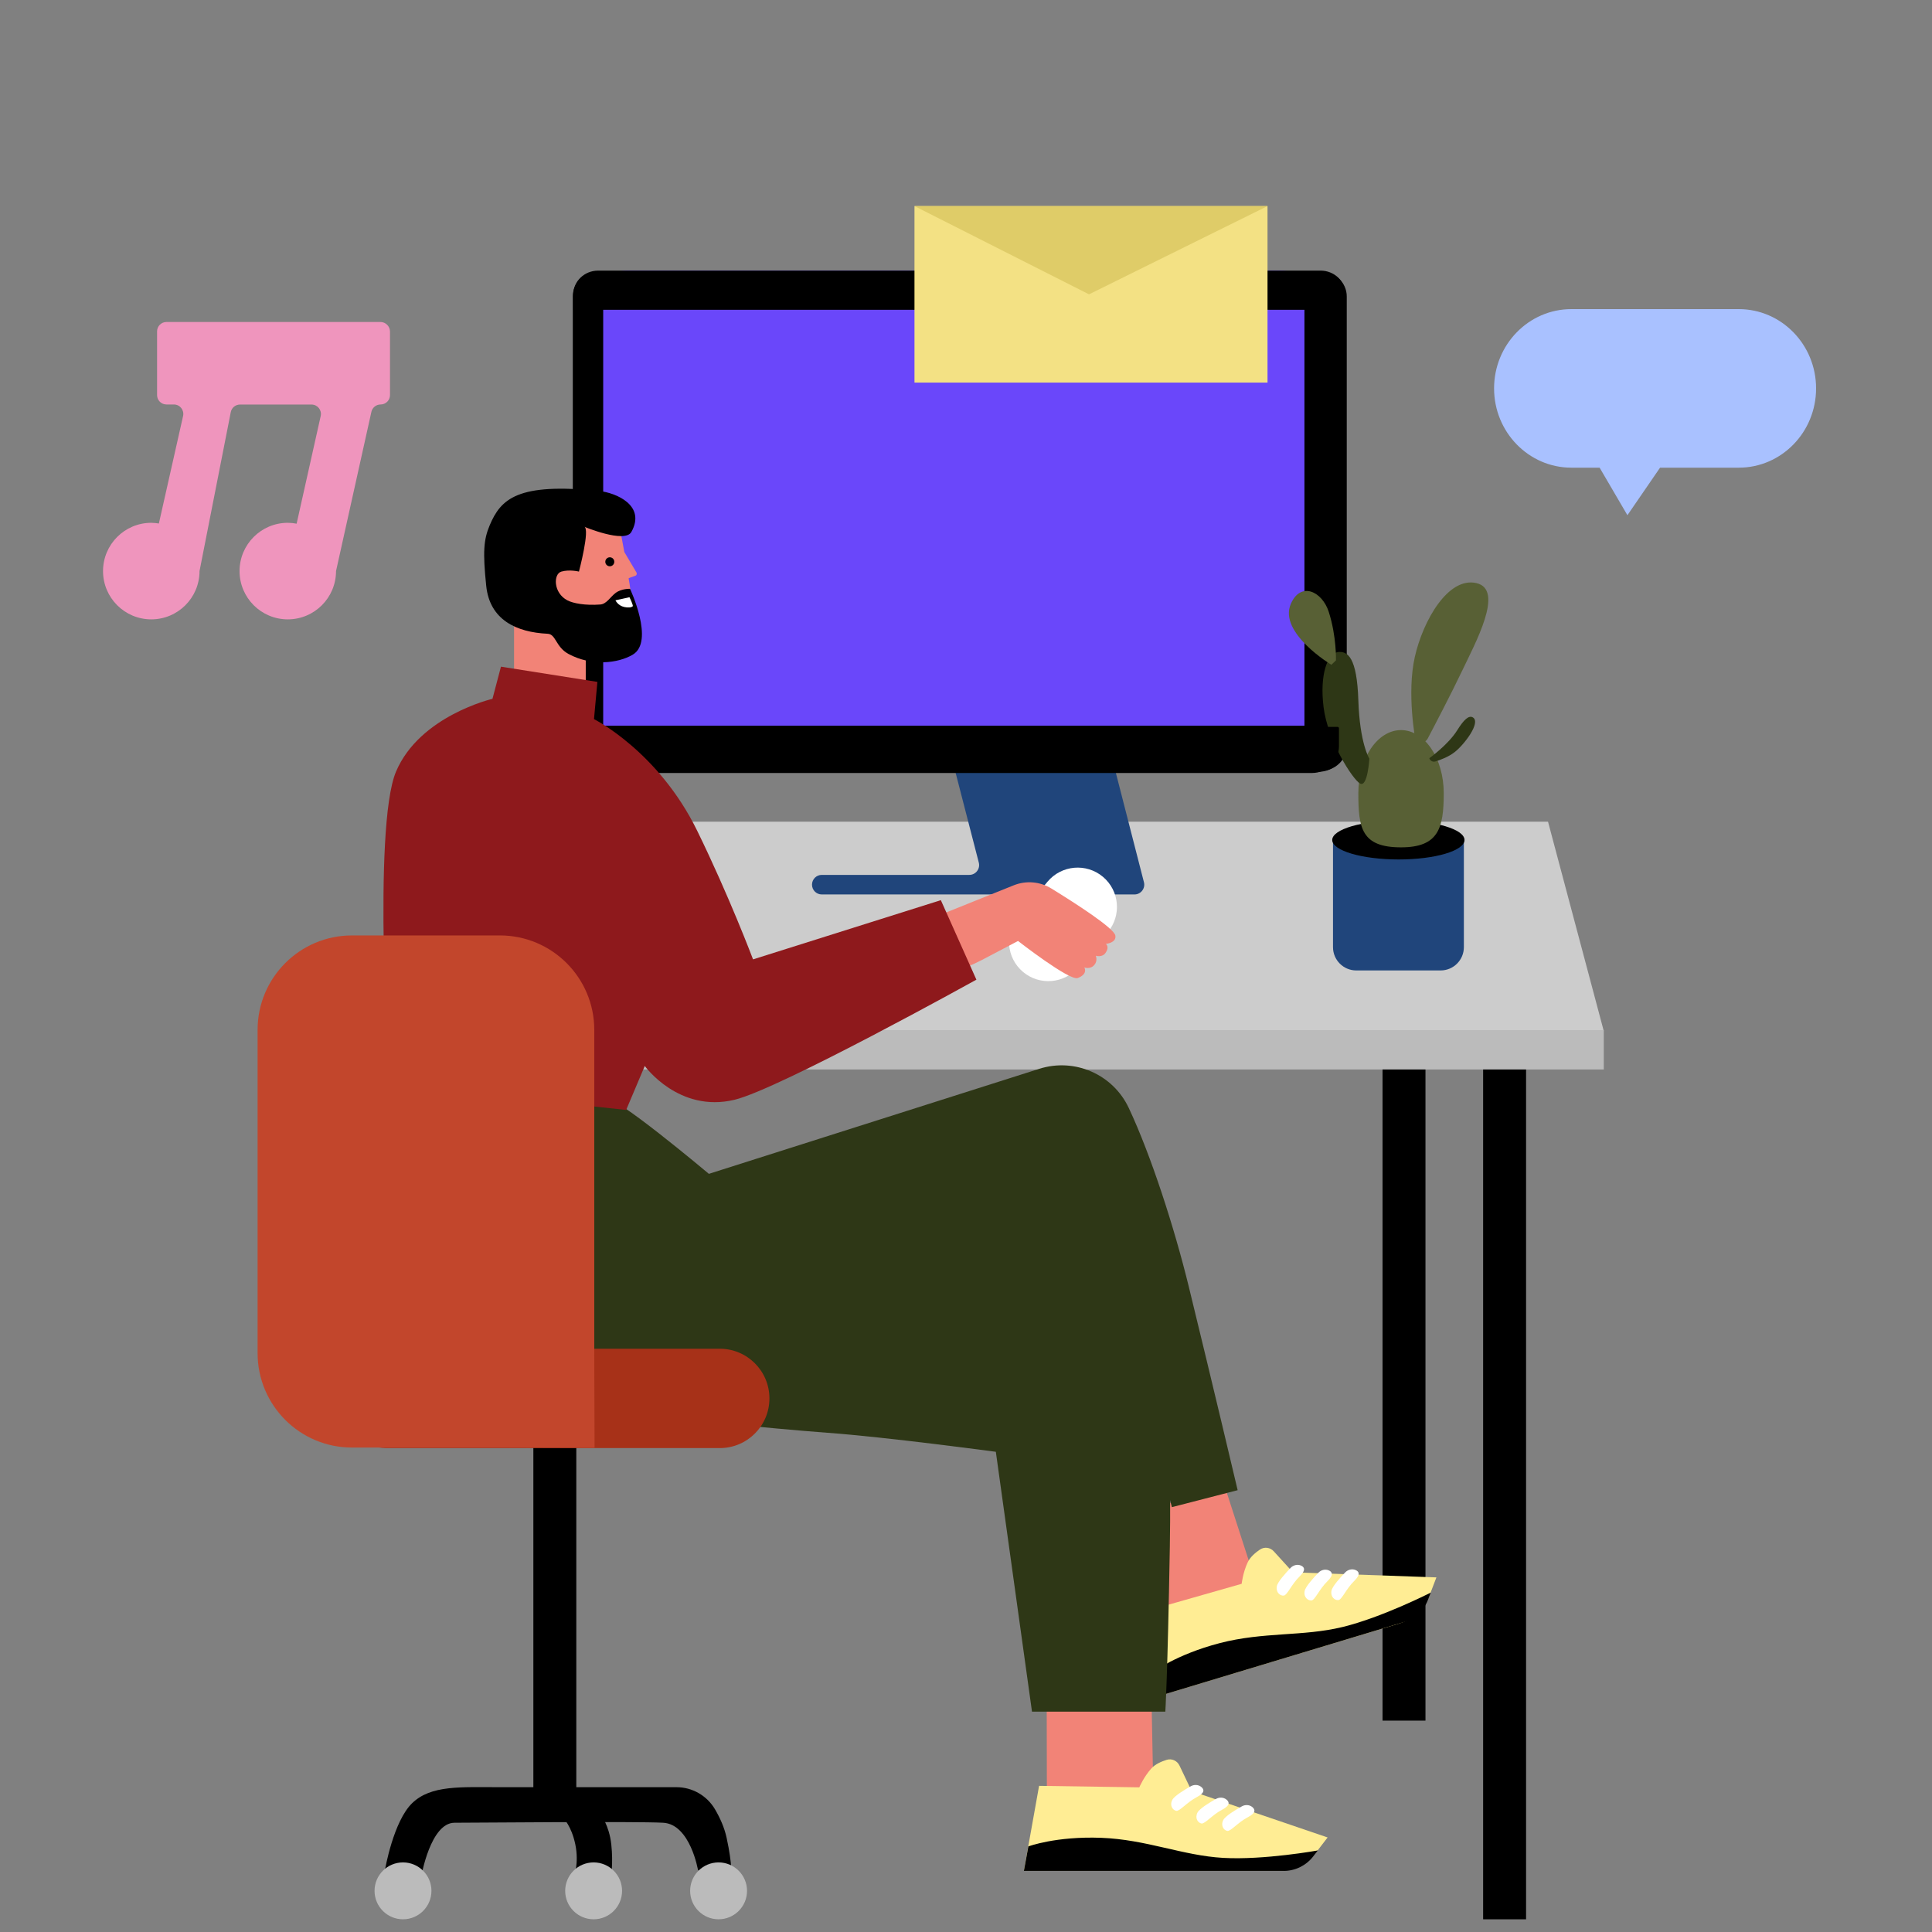 <svg width="150" height="150" viewBox="0 0 150 150" fill="none" xmlns="http://www.w3.org/2000/svg" style="width: 200px; height: 200px;"><rect x="0" y="0" width="150" height="150" fill="#808080" stroke="none"/><style>
     .apps1-a {animation:apps1-a 4s infinite; transform: translate3d(0, -5px, 0);}
     .apps1-b {animation:apps1-a 4s 300ms infinite; transform: translate3d(0, -5px, 0);}
     .apps1-c {animation:apps1-a 4s 600ms infinite; transform: translate3d(0, -5px, 0);}
     @keyframes apps1-a {
         0%{transform: translate3d(0, -5px, 0);}
         50%{transform: translate3d(0, 4px, 0);}
         100%{transform: translate3d(0, -5px, 0);}
     }
     @media (prefers-reduced-motion: reduce) {
         .apps1-a, .apps1-b, .apps1-c {
             animation: none;
         }
     }
    </style><path class="fillCls3" d="M115.15 149.014H118.484V81.213H115.15V149.014Z" fill="#000000" stroke-width="2px" style="animation-duration: 4s;"></path><path class="fillCls3" d="M107.34 133.588H110.673V65.788H107.34V133.588Z" fill="#000000" stroke-width="2px" style="animation-duration: 4s;"></path><path class="fillCls5" d="M124.51 80.025H29.197L33.533 63.797H120.188L124.51 80.025Z" fill="#CCCCCC" stroke-width="2px" style="animation-duration: 4s;"></path><path class="fillCls6" d="M124.519 79.981H29.174V83.033H124.519V79.981Z" fill="#BBBBBB" stroke-width="2px" style="animation-duration: 4s;"></path><path class="fillCls9" d="M74.057 59.47L75.995 66.975C76.119 67.456 75.756 67.926 75.26 67.926H63.803C63.383 67.926 63.044 68.266 63.044 68.685C63.044 69.105 63.384 69.445 63.803 69.445H88.08C88.576 69.445 88.939 68.977 88.815 68.495L86.4 59.088L74.057 59.47Z" fill="#20457B" stroke-width="2px" style="animation-duration: 4s;"></path><path class="fillCls3" d="M46.483 59.849H102.552C103.662 59.849 104.562 58.985 104.562 57.92V23.015C104.562 21.95 103.662 21.086 102.552 21.086H46.483C45.373 21.086 44.472 21.95 44.472 23.015V57.919C44.472 58.985 45.373 59.849 46.483 59.849Z" fill="#000000" stroke-width="2px" style="animation-duration: 4s;"></path><path class="fillCls15" d="M99.455 59.764H48.653C47.647 59.764 46.832 58.9 46.832 57.834V22.929C46.832 21.864 47.647 21 48.653 21H99.455C100.461 21 101.277 21.864 101.277 22.929V57.833C101.277 58.899 100.461 59.764 99.455 59.764Z" fill="#6A47FA" stroke-width="2px" style="animation-duration: 4s;"></path><path class="fillCls3" d="M102.38 59.921H48.911C47.762 59.921 46.83 58.989 46.83 57.839V56.343H104.357C104.415 56.343 104.462 56.391 104.462 56.449V57.84C104.462 58.989 103.53 59.921 102.38 59.921Z" fill="#000000" stroke-width="2px" style="animation-duration: 4s;"></path><path class="fillCls3" d="M46.437 21.011H102.534C103.599 21.011 104.463 21.842 104.463 22.866V24.051H44.508V22.866C44.508 21.842 45.371 21.011 46.437 21.011Z" fill="#000000" stroke-width="2px" style="animation-duration: 4s;"></path><path class="fillCls9" d="M111.85 75.345H105.299C104.303 75.345 103.494 74.535 103.494 73.537V65.201H113.655V73.537C113.654 74.535 112.846 75.345 111.85 75.345Z" fill="#20457B" stroke-width="2px" style="animation-duration: 4s;"></path><path class="fillCls3" d="M113.704 65.216C113.704 66.051 111.415 66.728 108.592 66.728C105.769 66.728 103.434 66.051 103.434 65.216C103.434 64.381 105.769 63.703 108.592 63.703C111.415 63.703 113.704 64.381 113.704 65.216Z" fill="#000000" stroke-width="2px" style="animation-duration: 4s;"></path><path class="fillCls14" d="M112.092 61.585C112.092 64.291 111.691 65.788 108.776 65.788C105.702 65.788 105.461 64.291 105.461 61.585C105.461 58.878 106.945 56.684 108.776 56.684C110.607 56.684 112.092 58.878 112.092 61.585Z" fill="#586035" stroke-width="2px" style="animation-duration: 4s;"></path><path class="fillCls13" d="M106.317 58.906C106.317 58.906 105.569 57.727 105.462 54.379C105.354 51.032 104.633 50.522 103.858 50.63C103.083 50.737 102.441 52.344 102.763 54.915C103.083 57.486 105.008 60.512 105.596 60.833C106.184 61.156 106.317 58.906 106.317 58.906Z" fill="#2E3716" stroke-width="2px" style="animation-duration: 4s;"></path><path class="fillCls14" d="M103.368 51.613C103.368 51.613 99.233 49.132 100.221 46.881C100.999 45.108 102.659 45.935 103.162 47.497C103.782 49.429 103.723 51.274 103.723 51.274L103.368 51.613Z" fill="#586035" stroke-width="2px" style="animation-duration: 4s;"></path><path class="fillCls14" d="M109.899 57.486C109.899 57.486 109.205 53.843 109.846 51.004C110.488 48.165 112.439 44.764 114.632 45.273C116.824 45.782 114.551 49.907 113.482 52.156C112.697 53.805 111.454 56.189 110.846 57.344C110.665 57.687 110.21 57.768 109.923 57.505L109.899 57.486Z" fill="#586035" stroke-width="2px" style="animation-duration: 4s;"></path><path class="fillCls13" d="M110.971 58.869C110.971 58.869 112.433 57.825 113.136 56.7C113.647 55.88 114.045 55.499 114.366 55.708C114.977 56.11 113.697 57.797 112.948 58.387C112.467 58.766 111.832 59.001 111.439 59.12C111.241 59.179 111.032 59.067 110.971 58.869Z" fill="#2E3716" stroke-width="2px" style="animation-duration: 4s;"></path><path class="fillCls4" d="M81.264 131.283L81.282 140.645L89.574 140.502L89.385 131.013L81.264 131.283Z" fill="#F28377" stroke-width="2px" style="animation-duration: 4s;"></path><path class="fillCls8" d="M80.674 138.653L79.494 145.254H99.254C100.401 145.254 101.483 144.723 102.183 143.817L103.076 142.66L92.523 139.065L91.571 137.069C91.394 136.7 90.974 136.512 90.583 136.632C90.18 136.758 89.698 136.965 89.398 137.295C88.808 137.944 88.455 138.768 88.455 138.768L80.674 138.653Z" fill="#FFED94" stroke-width="2px" style="animation-duration: 4s;"></path><path class="fillCls3" d="M79.842 143.355C79.842 143.355 81.978 142.554 85.495 142.687C89.011 142.82 91.816 144.068 94.976 144.246C98.136 144.424 102.32 143.668 102.32 143.668L101.943 144.149C101.394 144.848 100.554 145.258 99.665 145.258H79.494L79.842 143.355Z" fill="#000000" stroke-width="2px" style="animation-duration: 4s;"></path><path class="fillCls7" d="M93.254 138.727C93.025 138.549 92.706 138.543 92.454 138.684C91.982 138.948 91.17 139.435 91.015 139.746C90.792 140.191 91.059 140.547 91.326 140.592C91.593 140.637 92.151 139.928 92.928 139.523C93.59 139.181 93.484 138.907 93.254 138.727Z" fill="#FFFFFF" stroke-width="2px" style="animation-duration: 4s;"></path><path class="fillCls7" d="M95.211 139.71C94.982 139.532 94.663 139.526 94.411 139.668C93.939 139.931 93.127 140.418 92.972 140.729C92.749 141.174 93.017 141.53 93.283 141.575C93.55 141.62 94.108 140.911 94.885 140.506C95.547 140.165 95.441 139.889 95.211 139.71Z" fill="#FFFFFF" stroke-width="2px" style="animation-duration: 4s;"></path><path class="fillCls7" d="M97.215 140.287C96.986 140.109 96.667 140.104 96.415 140.245C95.943 140.508 95.131 140.995 94.976 141.306C94.753 141.752 95.02 142.108 95.287 142.152C95.554 142.197 96.112 141.488 96.889 141.084C97.551 140.741 97.444 140.467 97.215 140.287Z" fill="#FFFFFF" stroke-width="2px" style="animation-duration: 4s;"></path><path class="fillCls4" d="M87.35 117.876L90.072 126.833L97.97 124.301L95.047 115.271L87.35 117.876Z" fill="#F28377" stroke-width="2px" style="animation-duration: 4s;"></path><path class="fillCls8" d="M88.916 125.103L89.696 131.765L108.612 126.056C109.709 125.725 110.592 124.904 111.001 123.832L111.523 122.468L100.381 122.074L98.893 120.44C98.617 120.136 98.161 120.078 97.821 120.308C97.472 120.544 97.071 120.881 96.879 121.283C96.501 122.075 96.402 122.966 96.402 122.966L88.916 125.103Z" fill="#FFED94" stroke-width="2px" style="animation-duration: 4s;"></path><path class="fillCls3" d="M89.478 129.844C89.478 129.844 91.293 128.459 94.697 127.572C98.102 126.685 101.146 127.068 104.223 126.323C107.299 125.58 111.086 123.648 111.086 123.648L110.864 124.217C110.541 125.044 109.855 125.68 109.004 125.936L89.695 131.764L89.478 129.844Z" fill="#000000" stroke-width="2px" style="animation-duration: 4s;"></path><path class="fillCls3" d="M101.874 60.014H48.405C47.256 60.014 46.324 59.081 46.324 57.931V56.435H103.851C103.909 56.435 103.957 56.483 103.957 56.541V57.932C103.957 59.081 103.024 60.014 101.874 60.014Z" fill="#000000" stroke-width="2px" style="animation-duration: 4s;"></path><path class="fillCls7" d="M100.982 121.539C100.711 121.435 100.405 121.522 100.203 121.729C99.828 122.118 99.192 122.818 99.132 123.161C99.047 123.651 99.406 123.915 99.674 123.881C99.944 123.847 100.271 123.006 100.9 122.395C101.435 121.877 101.253 121.645 100.982 121.539Z" fill="#FFFFFF" stroke-width="2px" style="animation-duration: 4s;"></path><path class="fillCls7" d="M103.14 121.913C102.87 121.809 102.563 121.896 102.361 122.103C101.986 122.492 101.35 123.192 101.29 123.535C101.205 124.025 101.564 124.289 101.833 124.255C102.102 124.22 102.43 123.38 103.058 122.769C103.593 122.251 103.412 122.017 103.14 121.913Z" fill="#FFFFFF" stroke-width="2px" style="animation-duration: 4s;"></path><path class="fillCls7" d="M105.224 121.888C104.954 121.784 104.647 121.871 104.445 122.079C104.07 122.467 103.434 123.167 103.374 123.511C103.289 124.002 103.648 124.264 103.917 124.23C104.186 124.196 104.514 123.355 105.142 122.745C105.677 122.226 105.495 121.992 105.224 121.888Z" fill="#FFFFFF" stroke-width="2px" style="animation-duration: 4s;"></path><path class="fillCls13" d="M50.221 109.931C50.221 109.931 85.388 93.595 87.844 94.823C90.3 96.051 91.002 109.91 90.826 120.086C90.65 130.261 90.476 132.893 90.476 132.893H80.124L77.317 112.717C77.317 112.717 68.759 111.565 64.224 111.239C60.196 110.948 50.221 109.931 50.221 109.931Z" fill="#2E3716" stroke-width="2px" style="animation-duration: 4s;"></path><path class="fillCls12" d="M47.21 85.475C47.317 84.646 55.037 91.137 55.037 91.137L80.687 82.983C83.438 82.109 86.409 83.409 87.637 86.021C89.368 89.702 91.177 95.32 92.29 99.868C94.22 107.764 96.091 115.697 96.091 115.697L90.984 117.015L86.942 101.52C86.65 100.398 85.444 99.781 84.361 100.198C77.827 102.722 57.511 110.434 53.109 110.434C47.846 110.434 36.794 108.68 33.11 99.382C29.426 90.084 31.004 80.084 31.004 80.084L47.21 85.475Z" fill="#2E3716" stroke-width="2px" style="animation-duration: 4s;"></path><path class="fillCls3" d="M41.41 140.788H44.744V110.479H41.41V140.788Z" fill="#000000" stroke-width="2px" style="animation-duration: 4s;"></path><path class="fillCls3" d="M54.197 145.214C54.197 145.214 53.598 141.633 51.486 141.517C49.373 141.4 36.465 141.517 35.291 141.517C33.42 141.517 32.71 145.682 32.71 145.682L29.895 145.154C29.895 145.154 30.54 141.399 32.007 139.99C33.474 138.581 35.762 138.757 38.872 138.757H52.521C53.749 138.757 54.884 139.409 55.508 140.467C55.881 141.1 56.237 141.864 56.415 142.689C56.885 144.86 56.767 145.623 56.767 145.623L54.197 145.214Z" fill="#000000" stroke-width="2px" style="animation-duration: 4s;"></path><path class="fillCls6" d="M55.79 149.013C57.01 149.013 57.999 148.024 57.999 146.805C57.999 145.586 57.01 144.597 55.79 144.597C54.571 144.597 53.582 145.586 53.582 146.805C53.582 148.024 54.571 149.013 55.79 149.013Z" fill="#BBBBBB" stroke-width="2px" style="animation-duration: 4s;"></path><path class="fillCls6" d="M31.288 149.013C32.508 149.013 33.497 148.024 33.497 146.805C33.497 145.586 32.508 144.597 31.288 144.597C30.069 144.597 29.08 145.586 29.08 146.805C29.08 148.024 30.069 149.013 31.288 149.013Z" fill="#BBBBBB" stroke-width="2px" style="animation-duration: 4s;"></path><path class="fillCls3" d="M46.628 140.864C46.628 140.864 47.293 141.696 47.459 143.191C47.625 144.687 47.426 145.817 47.426 145.817L44.567 145.751C44.567 145.751 44.965 144.629 44.669 143.206C44.363 141.731 43.711 141.13 43.711 141.13L46.628 140.864Z" fill="#000000" stroke-width="2px" style="animation-duration: 4s;"></path><path class="fillCls2" d="M30.059 112.43H55.881C58.011 112.43 59.738 110.703 59.738 108.572C59.738 106.442 58.011 104.715 55.881 104.715H30.059C27.928 104.715 26.201 106.442 26.201 108.572C26.201 110.703 27.928 112.43 30.059 112.43Z" fill="#A73118" stroke-width="2px" style="animation-duration: 4s;"></path><path class="fillCls6" d="M46.089 149.013C47.309 149.013 48.297 148.024 48.297 146.805C48.297 145.586 47.309 144.597 46.089 144.597C44.869 144.597 43.881 145.586 43.881 146.805C43.881 148.024 44.869 149.013 46.089 149.013Z" fill="#BBBBBB" stroke-width="2px" style="animation-duration: 4s;"></path><path class="fillCls7" d="M79.428 75.46C78.138 74.375 77.971 72.451 79.055 71.161L81.334 68.449C82.418 67.16 84.342 66.992 85.633 68.076C86.922 69.16 87.09 71.084 86.005 72.375L83.726 75.087C82.642 76.377 80.718 76.544 79.428 75.46Z" fill="#FFFFFF" stroke-width="2px" style="animation-duration: 4s;"></path><path class="fillCls4" d="M72.264 71.324L78.702 68.736C79.662 68.35 80.749 68.441 81.63 68.984C83.477 70.121 86.489 72.053 86.595 72.635C86.7 73.208 85.856 73.284 85.856 73.284C85.856 73.284 86.176 73.493 85.826 73.99C85.562 74.364 85.078 74.203 85.078 74.203C85.078 74.203 85.241 74.591 84.966 74.916C84.644 75.294 84.187 75.109 84.187 75.109C84.187 75.109 84.509 75.617 83.675 75.934C83.04 76.176 79.041 73.057 79.041 73.057C79.041 73.057 77.725 73.748 76.245 74.527C74.766 75.305 72.779 75.89 72.779 75.89L72.264 71.324Z" fill="#F28377" stroke-width="2px" style="animation-duration: 4s;"></path><path class="fillCls4" d="M45.478 54.36L39.912 53.426V47.404H45.478V54.36Z" fill="#F28377" stroke-width="2px" style="animation-duration: 4s;"></path><path class="fillCls4" d="M48.209 41.447L48.473 42.858L49.417 44.452C49.472 44.546 49.429 44.668 49.325 44.703C49.111 44.776 48.803 44.886 48.806 44.903C49.023 46.084 49.063 47.013 48.97 47.406C48.737 48.393 45.019 48.917 43.799 47.696C42.58 46.476 41.708 44.442 42.115 43.164C42.522 41.885 42.987 40.375 42.987 40.375L48.209 41.447Z" fill="#F28377" stroke-width="2px" style="animation-duration: 4s;"></path><path class="fillCls3" d="M47.345 43.966C47.538 43.966 47.694 43.81 47.694 43.617C47.694 43.424 47.538 43.268 47.345 43.268C47.153 43.268 46.996 43.424 46.996 43.617C46.996 43.81 47.153 43.966 47.345 43.966Z" fill="#000000" stroke-width="2px" style="animation-duration: 4s;"></path><path class="fillCls3" d="M48.915 45.716C48.915 45.716 48.261 45.686 47.795 46.036C47.39 46.339 47.092 46.897 46.612 46.933C45.432 47.024 44.498 46.84 44.062 46.616C42.945 46.04 42.951 44.559 43.587 44.377C44.223 44.195 44.949 44.377 44.949 44.377C44.949 44.377 45.821 41.08 45.367 40.898C45.302 40.872 48.505 42.218 49.017 41.305C50.17 39.249 47.845 38.261 46.523 38.121C40.168 37.453 38.882 38.741 38.02 40.783C37.551 41.894 37.477 42.851 37.75 45.486C38.023 48.121 40.079 49.089 42.519 49.205C43.169 49.236 43.14 50.235 44.141 50.774C45.932 51.739 47.982 51.506 49.128 50.827C50.845 49.812 48.915 45.716 48.915 45.716Z" fill="#000000" stroke-width="2px" style="animation-duration: 4s;"></path><path class="fillCls7" d="M48.873 46.368L47.785 46.608C47.785 46.608 47.969 47.023 48.481 47.131C48.773 47.194 49.022 47.168 49.125 47.07C49.187 47.011 48.873 46.368 48.873 46.368Z" fill="#FFFFFF" stroke-width="2px" style="animation-duration: 4s;"></path><path class="fillCls11" d="M73.047 69.888L58.466 74.486C58.466 74.486 56.615 69.577 54.131 64.502C51.11 58.328 46.118 55.832 46.118 55.832L46.381 52.942L38.894 51.76L38.236 54.256C38.236 54.256 32.588 55.57 30.749 59.904C28.91 64.239 30.224 84.206 30.224 84.206L48.615 86.176L50.06 82.761C50.06 82.761 52.691 86.423 57.022 85.388C60.493 84.558 75.807 76.061 75.807 76.061L73.047 69.888Z" fill="#8E191C" stroke-width="2px" style="animation-duration: 4s;"></path><path class="fillCls1" d="M27.33 112.388H38.809L46.162 112.41L46.139 105.057V79.957C46.139 75.909 42.858 72.627 38.809 72.627H27.33C23.282 72.627 20 75.909 20 79.957V105.057C20 109.106 23.282 112.388 27.33 112.388Z" fill="#C2462C" stroke-width="2px" style="animation-duration: 4s;"></path><g class="apps1-b" style="animation-duration: 4s;"><path class="fillCls10" d="M71 29.705H98.41V16H71V29.705Z" fill="#F3E184" stroke-width="2px"></path><path class="fillCls18" d="M71 16L84.551 22.852L98.41 16H71Z" fill="#DFCC68" stroke-width="2px"></path></g><g class="apps1-a" style="animation-duration: 4s;"><path class="fillCls17" d="M29.54 25H12.924C12.519 25 12.195 25.329 12.195 25.73V30.673C12.195 31.079 12.524 31.403 12.924 31.403H13.5C13.969 31.403 14.316 31.838 14.215 32.297L12.335 40.645C12.142 40.616 11.948 40.591 11.745 40.591C9.677 40.591 8 42.27 8 44.34C8 46.409 9.677 48.087 11.745 48.087C13.814 48.087 15.491 46.409 15.491 44.34L17.917 31.998C17.985 31.655 18.284 31.408 18.637 31.408H24.185C24.654 31.408 25.002 31.843 24.9 32.297L23.03 40.659C22.808 40.616 22.581 40.591 22.344 40.591C20.276 40.591 18.599 42.27 18.599 44.34C18.599 46.409 20.276 48.087 22.344 48.087C24.412 48.087 26.089 46.409 26.089 44.34L28.834 31.978C28.907 31.645 29.206 31.403 29.549 31.403C29.956 31.403 30.279 31.074 30.279 30.673V25.73C30.27 25.329 29.941 25 29.54 25Z" fill="#EF95BD" stroke-width="2px"></path></g><g class="apps1-c" style="animation-duration: 4s;"><path class="fillCls16" d="M134.997 24H122.002C118.683 24 116 26.759 116 30.155C116 33.552 118.69 36.31 122.002 36.31H124.194L126.352 40.001L128.886 36.31H134.997C138.316 36.31 141 33.552 141 30.155C141 26.759 138.316 24 134.997 24Z" fill="#A9C1FF" stroke-width="2px"></path></g></svg>